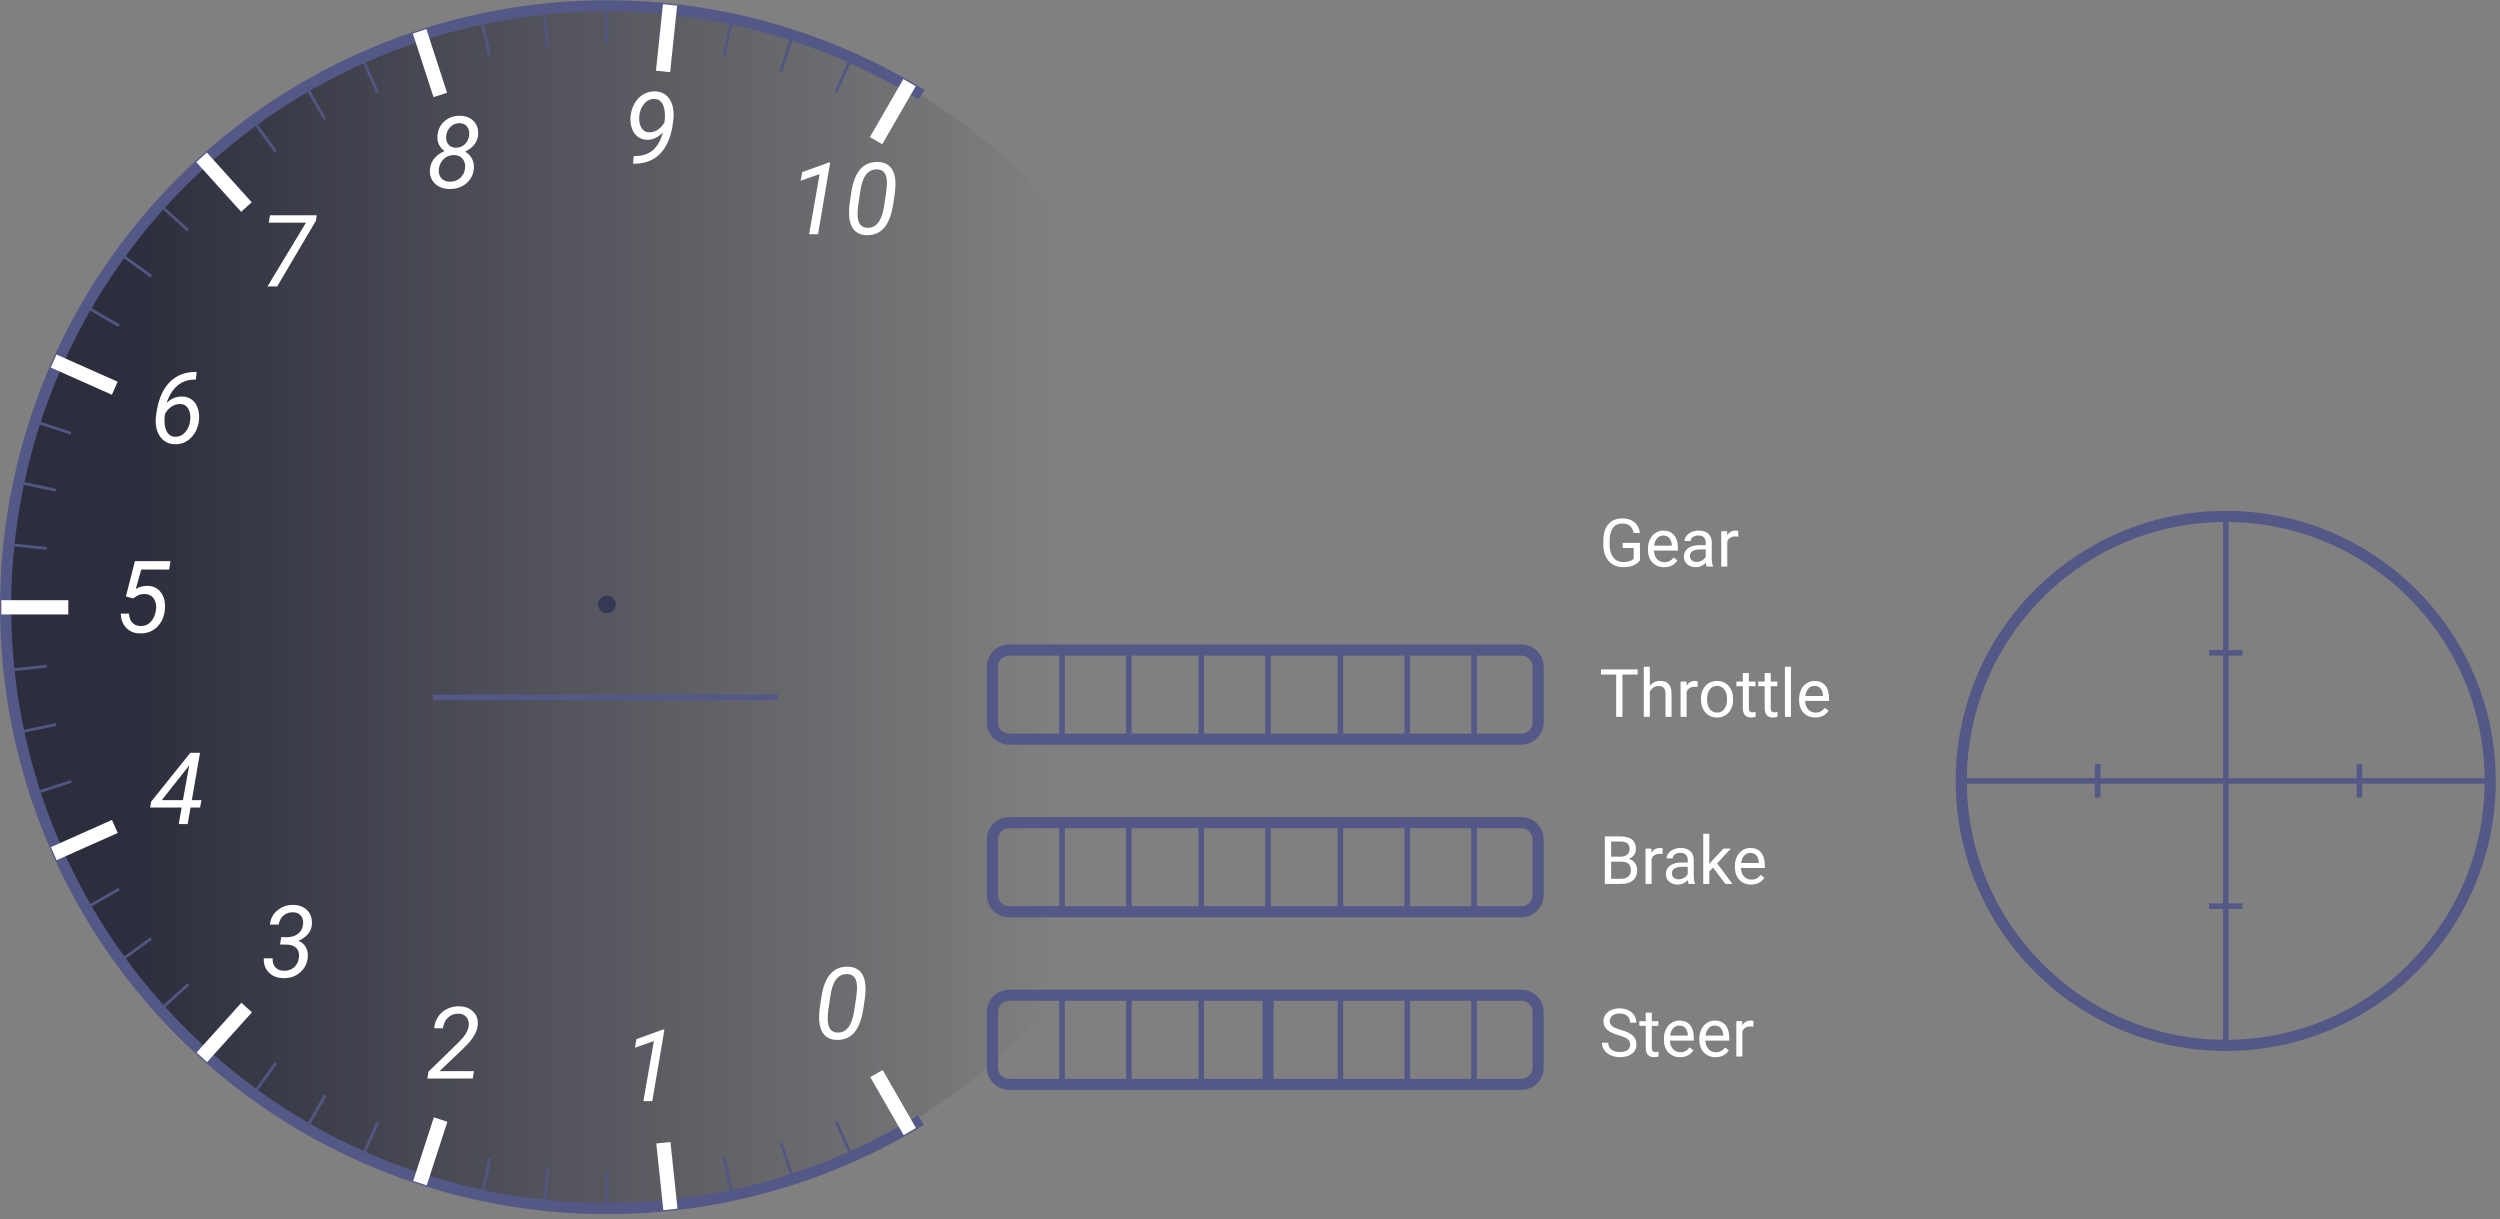 <svg width="449" height="219" viewBox="0 0 449 219" fill="none" xmlns="http://www.w3.org/2000/svg">
<rect x="0" y="0" width="449" height="219" fill="#808080" stroke="none"/>
<g clip-path="url(#clip0)">
<path d="M216.242 108.749C216.242 49.102 167.889 0.749 108.242 0.749C48.595 0.749 0.242 49.102 0.242 108.749C0.242 168.396 48.595 216.749 108.242 216.749C167.889 216.749 216.242 168.396 216.242 108.749Z" fill="url(#paint0_linear)"/>
<path d="M109.008 110.166C109.891 110.166 110.607 109.45 110.607 108.567C110.607 107.684 109.891 106.968 109.008 106.968C108.125 106.968 107.409 107.684 107.409 108.567C107.409 109.45 108.125 110.166 109.008 110.166Z" fill="#363953"/>
<path d="M150.285 186.766C149.207 186.742 148.399 186.362 147.86 185.623C147.321 184.879 147.074 183.81 147.121 182.415C147.133 181.982 147.165 181.554 147.218 181.132L147.534 178.996C147.816 177.174 148.352 175.815 149.143 174.918C149.934 174.022 150.977 173.588 152.272 173.617C153.362 173.641 154.173 174.016 154.706 174.742C155.245 175.463 155.494 176.512 155.453 177.889C155.436 178.328 155.401 178.759 155.348 179.181L155.04 181.246C154.73 183.174 154.182 184.583 153.397 185.474C152.612 186.365 151.574 186.795 150.285 186.766ZM153.81 178.891C153.892 178.182 153.93 177.631 153.924 177.239C153.895 175.75 153.318 174.986 152.193 174.945C151.372 174.915 150.707 175.22 150.198 175.859C149.694 176.491 149.342 177.488 149.143 178.847L148.765 181.396C148.683 182.075 148.645 182.629 148.651 183.057C148.68 184.61 149.254 185.406 150.373 185.448C151.153 185.483 151.794 185.196 152.298 184.586C152.808 183.977 153.171 183.01 153.388 181.686L153.81 178.891Z" fill="white"/>
<path d="M117.153 197.766H115.553L117.434 186.973L114.032 188.168L114.305 186.622L119.051 184.908H119.332L117.153 197.766Z" fill="white"/>
<path d="M84.904 193.707H76.757L76.95 192.468L81.67 187.88L82.531 187.027C83.522 186.037 84.07 185.123 84.175 184.285C84.251 183.641 84.125 183.116 83.797 182.712C83.469 182.302 83.006 182.085 82.408 182.062C81.641 182.038 80.999 182.264 80.484 182.738C79.968 183.207 79.654 183.852 79.543 184.672L77.97 184.681C78.046 183.896 78.286 183.201 78.691 182.598C79.101 181.988 79.637 181.522 80.299 181.2C80.967 180.872 81.691 180.717 82.47 180.734C83.531 180.758 84.371 181.08 84.992 181.701C85.619 182.316 85.889 183.116 85.801 184.101C85.701 185.226 85.054 186.409 83.859 187.651L83.05 188.469L78.937 192.38H85.115L84.904 193.707Z" fill="white"/>
<path d="M50.505 168.311L51.56 168.319C52.333 168.319 52.984 168.117 53.511 167.713C54.044 167.303 54.349 166.749 54.425 166.052C54.501 165.372 54.375 164.839 54.047 164.452C53.719 164.06 53.242 163.857 52.614 163.846C51.947 163.834 51.378 164.03 50.909 164.435C50.447 164.833 50.162 165.372 50.057 166.052L48.484 166.061C48.583 165.006 49.032 164.15 49.828 163.494C50.631 162.832 51.586 162.507 52.694 162.519C53.766 162.542 54.607 162.879 55.216 163.529C55.831 164.174 56.098 165.026 56.016 166.087C55.963 166.69 55.732 167.241 55.322 167.739C54.911 168.237 54.343 168.65 53.617 168.979C54.197 169.213 54.63 169.585 54.917 170.095C55.204 170.599 55.325 171.19 55.278 171.87C55.184 173.024 54.724 173.953 53.898 174.656C53.077 175.359 52.078 175.699 50.901 175.676C49.805 175.652 48.932 175.313 48.282 174.656C47.631 174 47.329 173.153 47.376 172.116L48.967 172.125C48.932 172.781 49.09 173.312 49.442 173.716C49.793 174.114 50.303 174.325 50.971 174.349C51.721 174.372 52.345 174.158 52.843 173.707C53.341 173.256 53.625 172.652 53.696 171.897C53.76 171.199 53.602 170.657 53.221 170.271C52.84 169.878 52.272 169.67 51.516 169.647L50.294 169.638L50.505 168.311Z" fill="white"/>
<path d="M34.452 143.7H36.175L35.938 145.027H34.224L33.705 147.998H32.105L32.624 145.027H26.964L27.148 143.981L34.18 135.201H35.92L34.452 143.7ZM29.056 143.7H32.852L33.995 137.407L33.74 137.776L29.056 143.7Z" fill="white"/>
<path d="M22.61 107.134L24.236 100.779H30.617L30.379 102.282H25.37L24.385 105.78C25.03 105.399 25.727 105.215 26.477 105.226C27.538 105.238 28.352 105.64 28.92 106.431C29.489 107.216 29.72 108.218 29.615 109.436C29.503 110.749 29.038 111.804 28.217 112.6C27.397 113.397 26.375 113.784 25.15 113.761C24.13 113.749 23.307 113.421 22.68 112.776C22.053 112.132 21.722 111.273 21.687 110.201H23.172C23.213 110.904 23.413 111.449 23.77 111.836C24.127 112.223 24.611 112.422 25.22 112.433C25.97 112.457 26.6 112.19 27.11 111.634C27.625 111.077 27.93 110.348 28.024 109.445C28.106 108.654 27.968 108.004 27.611 107.494C27.253 106.978 26.729 106.709 26.038 106.685C25.61 106.674 25.229 106.738 24.895 106.879C24.567 107.019 24.239 107.222 23.911 107.485L22.61 107.134Z" fill="white"/>
<path d="M35.315 66.794L35.174 68.174H34.866C33.694 68.197 32.692 68.56 31.86 69.263C31.028 69.966 30.384 71.004 29.927 72.375C30.724 71.578 31.655 71.191 32.722 71.215C33.395 71.226 33.973 71.414 34.453 71.777C34.934 72.134 35.285 72.632 35.508 73.271C35.736 73.904 35.815 74.604 35.745 75.372C35.628 76.667 35.162 77.736 34.348 78.58C33.539 79.418 32.543 79.819 31.359 79.784C30.41 79.76 29.631 79.412 29.021 78.738C28.412 78.064 28.064 77.162 27.976 76.031C27.929 75.416 28.002 74.584 28.195 73.535C28.6 71.349 29.396 69.679 30.586 68.525C31.781 67.371 33.299 66.794 35.139 66.794H35.315ZM32.379 72.559C31.811 72.547 31.277 72.712 30.779 73.051C30.281 73.391 29.898 73.825 29.628 74.352L29.566 74.941L29.549 75.653C29.549 76.133 29.622 76.599 29.769 77.05C29.915 77.502 30.132 77.844 30.419 78.079C30.706 78.313 31.043 78.433 31.43 78.439C32.139 78.468 32.745 78.205 33.249 77.648C33.759 77.091 34.063 76.359 34.163 75.451C34.222 74.924 34.19 74.44 34.066 74.001C33.943 73.561 33.738 73.216 33.451 72.963C33.17 72.706 32.812 72.571 32.379 72.559Z" fill="white"/>
<path d="M56.728 39.66L49.776 51.455H48.036L54.953 39.994H48.273L48.484 38.658H56.886L56.728 39.66Z" fill="white"/>
<path d="M85.87 24.233C85.817 24.872 85.588 25.449 85.184 25.964C84.786 26.474 84.241 26.896 83.549 27.23C84.1 27.546 84.507 27.971 84.771 28.504C85.04 29.032 85.152 29.609 85.105 30.236C85.017 31.367 84.554 32.275 83.716 32.961C82.878 33.64 81.868 33.968 80.684 33.945C79.577 33.921 78.701 33.579 78.056 32.916C77.412 32.254 77.133 31.411 77.221 30.385C77.286 29.653 77.543 29.014 77.995 28.469C78.446 27.919 79.061 27.473 79.84 27.133C79.383 26.817 79.043 26.419 78.821 25.938C78.604 25.458 78.519 24.942 78.566 24.391C78.648 23.307 79.073 22.431 79.84 21.763C80.608 21.095 81.551 20.773 82.67 20.796C83.69 20.82 84.499 21.151 85.096 21.79C85.694 22.428 85.952 23.243 85.87 24.233ZM83.532 30.201C83.602 29.539 83.461 28.988 83.11 28.548C82.758 28.103 82.249 27.869 81.581 27.845C80.854 27.834 80.233 28.065 79.717 28.54C79.202 29.008 78.903 29.615 78.821 30.359C78.751 31.039 78.891 31.584 79.243 31.994C79.6 32.404 80.104 32.615 80.754 32.627C81.493 32.65 82.12 32.436 82.635 31.985C83.151 31.528 83.45 30.933 83.532 30.201ZM84.27 24.259C84.335 23.668 84.211 23.169 83.901 22.765C83.596 22.361 83.16 22.147 82.591 22.124C81.935 22.112 81.381 22.323 80.93 22.756C80.479 23.184 80.215 23.738 80.139 24.418C80.075 25.027 80.198 25.528 80.508 25.92C80.825 26.313 81.267 26.515 81.835 26.527C82.474 26.539 83.019 26.334 83.47 25.912C83.927 25.484 84.194 24.933 84.27 24.259Z" fill="white"/>
<path d="M119.077 23.762C118.644 24.219 118.184 24.562 117.698 24.79C117.211 25.013 116.728 25.119 116.247 25.107C115.573 25.095 114.996 24.905 114.516 24.535C114.041 24.166 113.693 23.66 113.47 23.015C113.253 22.37 113.18 21.667 113.25 20.906C113.326 20.062 113.564 19.288 113.962 18.585C114.361 17.882 114.879 17.34 115.518 16.959C116.162 16.573 116.871 16.391 117.645 16.414C118.664 16.438 119.464 16.807 120.044 17.522C120.624 18.237 120.938 19.195 120.985 20.396C121.002 21.023 120.929 21.802 120.765 22.734C120.378 24.925 119.614 26.578 118.471 27.691C117.334 28.798 115.872 29.369 114.085 29.405H113.69L113.83 28.034H114.156C115.415 28.01 116.447 27.659 117.249 26.979C118.058 26.293 118.667 25.221 119.077 23.762ZM116.581 23.762C117.115 23.785 117.627 23.636 118.119 23.314C118.612 22.986 119.016 22.546 119.332 21.995L119.403 21.354L119.429 20.642C119.406 19.734 119.236 19.034 118.919 18.541C118.609 18.049 118.16 17.791 117.574 17.768C116.848 17.739 116.227 18.02 115.711 18.612C115.201 19.198 114.906 19.933 114.823 20.818C114.782 21.175 114.788 21.538 114.841 21.908C114.894 22.277 114.999 22.602 115.157 22.883C115.474 23.451 115.948 23.744 116.581 23.762Z" fill="white"/>
<path d="M146.919 42.063H145.319L147.2 31.27L143.799 32.465L144.071 30.919L148.817 29.205H149.098L146.919 42.063ZM155.655 42.239C154.577 42.215 153.768 41.834 153.229 41.096C152.69 40.352 152.444 39.283 152.491 37.888C152.503 37.455 152.535 37.027 152.588 36.605L152.904 34.469C153.185 32.647 153.721 31.288 154.512 30.391C155.303 29.495 156.346 29.061 157.641 29.09C158.731 29.114 159.543 29.489 160.076 30.215C160.615 30.936 160.864 31.985 160.823 33.362C160.805 33.801 160.77 34.232 160.718 34.654L160.41 36.719C160.099 38.647 159.552 40.056 158.766 40.947C157.981 41.837 156.944 42.268 155.655 42.239ZM159.179 34.364C159.261 33.655 159.3 33.104 159.294 32.712C159.264 31.223 158.687 30.459 157.562 30.418C156.742 30.388 156.077 30.693 155.567 31.332C155.063 31.964 154.712 32.961 154.512 34.32L154.135 36.869C154.052 37.548 154.014 38.102 154.02 38.53C154.05 40.083 154.624 40.88 155.743 40.92C156.522 40.956 157.164 40.669 157.668 40.059C158.177 39.45 158.541 38.483 158.758 37.159L159.179 34.364Z" fill="white"/>
<path d="M165.394 201.176C164.941 201.453 164.486 201.728 164.028 201.999C147.564 211.743 128.807 216.939 109.676 217.056C90.545 217.172 71.726 212.205 55.144 202.662C38.563 193.119 24.814 179.342 15.303 162.742C5.793 146.142 0.863 127.313 1.017 108.182C1.171 89.051 6.404 70.305 16.181 53.86C25.958 37.415 39.927 23.862 56.66 14.588C73.393 5.313 92.29 0.65 111.417 1.074C130.543 1.499 149.214 6.997 165.519 17.005" stroke="#535886" stroke-width="2" stroke-miterlimit="10"/>
<path d="M20.421 147.965L20.111 147.259L9.139 152.148L10.179 154.485L21.154 149.596L20.834 148.896C20.695 148.585 20.557 148.274 20.421 147.965Z" fill="white"/>
<path d="M77.918 200.677L74.207 212.101L76.641 212.892L80.352 201.467L77.918 200.677Z" fill="white"/>
<path d="M44.214 180.874L43.352 180.093L35.301 189.039L37.201 190.751L45.252 181.805L44.671 181.291C44.52 181.152 44.367 181.014 44.214 180.874Z" fill="white"/>
<path d="M12.267 109.583V107.796H0.238V110.355H12.267V109.583Z" fill="white"/>
<path d="M10.151 63.675L9.111 66.012L20.092 70.898L21.132 68.56L10.151 63.675Z" fill="white"/>
<path d="M76.579 5.226L74.145 6.017L77.859 17.446L80.292 16.655L76.579 5.226Z" fill="white"/>
<path d="M43.876 37.527C44.126 37.299 44.377 37.072 44.629 36.845L45.205 36.332L37.153 27.394L35.253 29.107L43.308 38.046L43.876 37.527Z" fill="white"/>
<path d="M157.782 25.515L158.448 25.904L164.462 15.481L162.246 14.202L156.233 24.623L156.902 25.005C157.196 25.174 157.489 25.344 157.782 25.515Z" fill="white"/>
<path d="M121.61 1.012L119.064 0.748L117.813 12.696L120.357 12.966L121.61 1.012Z" fill="white"/>
<path d="M158.524 192.176L156.306 193.45L162.288 203.865L164.506 202.591L158.524 192.176Z" fill="white"/>
<path d="M120.415 205.106L117.87 205.374L119.132 217.344L121.677 217.075L120.415 205.106Z" fill="white"/>
<path d="M108.779 210.22V217.04H109.291V210.223C109.119 210.225 108.948 210.22 108.779 210.22Z" fill="#515683"/>
<path d="M8.391 119.651C8.382 119.566 8.377 119.481 8.368 119.396L1.578 120.112L1.632 120.622L8.422 119.906C8.413 119.824 8.4 119.74 8.391 119.651Z" fill="#515683"/>
<path d="M9.992 129.863L3.324 131.283L3.431 131.783L10.102 130.363C10.067 130.192 10.027 130.031 9.992 129.863Z" fill="#515683"/>
<path d="M33.669 176.577L28.6 181.144L28.943 181.524L34.013 176.956L33.669 176.577Z" fill="#515683"/>
<path d="M12.701 140.103L6.228 142.21L6.385 142.695L12.862 140.588C12.808 140.429 12.753 140.266 12.701 140.103Z" fill="#515683"/>
<path d="M21.259 159.447L15.367 162.847L15.623 163.29L21.513 159.89C21.427 159.745 21.344 159.594 21.259 159.447Z" fill="#515683"/>
<path d="M98.203 209.653L97.493 216.426L98.003 216.479L98.712 209.708C98.542 209.691 98.372 209.67 98.203 209.653Z" fill="#515683"/>
<path d="M87.746 207.979L86.333 214.636L86.833 214.741L88.246 208.085L87.746 207.979Z" fill="#515683"/>
<path d="M49.356 190.762L45.346 196.285L45.76 196.585L49.772 191.059C49.634 190.96 49.494 190.862 49.356 190.762Z" fill="#515683"/>
<path d="M58.225 196.551L54.814 202.462L55.257 202.717L58.666 196.807L58.225 196.551Z" fill="#515683"/>
<path d="M67.644 201.39L64.875 207.615L65.342 207.823L68.109 201.603C67.953 201.534 67.8 201.461 67.644 201.39Z" fill="#515683"/>
<path d="M27.01 168.342L21.504 172.342L21.804 172.757L27.314 168.751C27.215 168.615 27.11 168.481 27.01 168.342Z" fill="#515683"/>
<path d="M58.601 21.305L55.201 15.413L54.758 15.668L58.158 21.558C58.306 21.473 58.457 21.39 58.601 21.305Z" fill="#515683"/>
<path d="M49.709 27.055L45.709 21.549L45.295 21.849L49.302 27.36C49.436 27.26 49.571 27.155 49.709 27.055Z" fill="#515683"/>
<path d="M88.186 10.036L86.767 3.369L86.267 3.475L87.687 10.146C87.854 10.111 88.019 10.072 88.186 10.036Z" fill="#515683"/>
<path d="M8.399 98.246L1.626 97.536L1.573 98.045L8.344 98.754C8.36 98.587 8.38 98.418 8.399 98.246Z" fill="#515683"/>
<path d="M33.974 41.19L28.897 36.622L28.555 37.002L33.629 41.568C33.743 41.44 33.859 41.316 33.974 41.19Z" fill="#515683"/>
<path d="M68.052 16.516L65.282 10.301L64.814 10.509L67.584 16.724L68.052 16.516Z" fill="#515683"/>
<path d="M10.072 87.789L3.416 86.376L3.311 86.876L9.967 88.289C10.001 88.124 10.036 87.957 10.072 87.789Z" fill="#515683"/>
<path d="M12.834 77.566L6.364 75.466L6.206 75.953L12.68 78.053C12.732 77.891 12.78 77.727 12.834 77.566Z" fill="#515683"/>
<path d="M27.289 49.402L21.766 45.391L21.466 45.805L26.993 49.819C27.091 49.68 27.188 49.542 27.289 49.402Z" fill="#515683"/>
<path d="M21.501 58.27L15.591 54.861L15.335 55.304L21.245 58.715C21.329 58.561 21.415 58.417 21.501 58.27Z" fill="#515683"/>
<path d="M129.819 208.06L131.238 214.728L131.738 214.622L130.318 207.951C130.151 207.985 129.986 208.025 129.819 208.06Z" fill="#515683"/>
<path d="M130.261 10.117L131.673 3.461L131.173 3.355L129.76 10.012L130.261 10.117Z" fill="#515683"/>
<path d="M98.143 8.467L98.397 8.437C98.483 8.428 98.567 8.422 98.652 8.413L97.936 1.623L97.427 1.676L98.143 8.467Z" fill="#515683"/>
<path d="M140.486 12.88L142.586 6.41L142.099 6.252L139.999 12.724C140.161 12.777 140.325 12.827 140.486 12.88Z" fill="#515683"/>
<path d="M150.362 16.708L153.131 10.482L152.663 10.274L149.896 16.495C150.053 16.563 150.206 16.632 150.362 16.708Z" fill="#515683"/>
<path d="M109.227 7.876V1.056H108.715V7.872C108.886 7.871 109.056 7.876 109.227 7.876Z" fill="#515683"/>
<path d="M149.954 201.58L152.724 207.796L153.192 207.587L150.422 201.373L149.954 201.58Z" fill="#515683"/>
<path d="M140.057 205.35L142.162 211.824L142.649 211.666L140.542 205.188C140.38 205.242 140.22 205.297 140.057 205.35Z" fill="#515683"/>
<path d="M77.742 125.249H139.742" stroke="#535886"/>
<path d="M273.242 116.749H181.242C179.585 116.749 178.242 118.092 178.242 119.749V129.749C178.242 131.406 179.585 132.749 181.242 132.749H273.242C274.899 132.749 276.242 131.406 276.242 129.749V119.749C276.242 118.092 274.899 116.749 273.242 116.749Z" stroke="#535886" stroke-width="2"/>
<path d="M227.742 116.249V133.249" stroke="#535886"/>
<path d="M240.742 116.249V133.249" stroke="#535886"/>
<path d="M264.742 116.249V133.249" stroke="#535886"/>
<path d="M202.742 116.249V133.249" stroke="#535886"/>
<path d="M215.742 116.249V133.249" stroke="#535886"/>
<path d="M190.742 116.249V133.249" stroke="#535886"/>
<path d="M252.742 116.249V133.249" stroke="#535886"/>
<path d="M273.242 147.749H181.242C179.585 147.749 178.242 149.092 178.242 150.749V160.749C178.242 162.406 179.585 163.749 181.242 163.749H273.242C274.899 163.749 276.242 162.406 276.242 160.749V150.749C276.242 149.092 274.899 147.749 273.242 147.749Z" stroke="#535886" stroke-width="2"/>
<path d="M227.742 147.249V164.249" stroke="#535886"/>
<path d="M240.742 147.249V164.249" stroke="#535886"/>
<path d="M264.742 147.249V164.249" stroke="#535886"/>
<path d="M202.742 147.249V164.249" stroke="#535886"/>
<path d="M215.742 147.249V164.249" stroke="#535886"/>
<path d="M190.742 147.249V164.249" stroke="#535886"/>
<path d="M252.742 147.249V164.249" stroke="#535886"/>
<path d="M273.242 178.749H181.242C179.585 178.749 178.242 180.092 178.242 181.749V191.749C178.242 193.406 179.585 194.749 181.242 194.749H273.242C274.899 194.749 276.242 193.406 276.242 191.749V181.749C276.242 180.092 274.899 178.749 273.242 178.749Z" stroke="#535886" stroke-width="2"/>
<path d="M227.742 178.249V195.249" stroke="#535886" stroke-width="2"/>
<path d="M240.742 178.249V195.249" stroke="#535886"/>
<path d="M264.742 178.249V195.249" stroke="#535886"/>
<path d="M202.742 178.249V195.249" stroke="#535886"/>
<path d="M215.742 178.249V195.249" stroke="#535886"/>
<path d="M190.742 178.249V195.249" stroke="#535886"/>
<path d="M252.742 178.249V195.249" stroke="#535886"/>
<path d="M294.127 121.144H291.385V128.749H290.265V121.144H287.529V120.218H294.127V121.144ZM296.306 123.177C296.787 122.587 297.412 122.292 298.181 122.292C299.521 122.292 300.197 123.048 300.209 124.56V128.749H299.125V124.554C299.121 124.097 299.015 123.759 298.808 123.54C298.605 123.321 298.287 123.212 297.853 123.212C297.502 123.212 297.193 123.306 296.927 123.493C296.662 123.681 296.455 123.927 296.306 124.231V128.749H295.222V119.749H296.306V123.177ZM304.896 123.382C304.732 123.354 304.554 123.341 304.363 123.341C303.652 123.341 303.17 123.644 302.916 124.249V128.749H301.832V122.409H302.886L302.904 123.142C303.26 122.575 303.763 122.292 304.416 122.292C304.627 122.292 304.787 122.319 304.896 122.374V123.382ZM305.494 125.521C305.494 124.899 305.615 124.341 305.857 123.845C306.103 123.349 306.443 122.966 306.877 122.696C307.314 122.427 307.812 122.292 308.371 122.292C309.234 122.292 309.931 122.591 310.463 123.188C310.998 123.786 311.265 124.581 311.265 125.573V125.649C311.265 126.267 311.146 126.821 310.908 127.313C310.674 127.802 310.336 128.183 309.894 128.456C309.457 128.729 308.953 128.866 308.383 128.866C307.523 128.866 306.826 128.567 306.291 127.97C305.76 127.372 305.494 126.581 305.494 125.597V125.521ZM306.584 125.649C306.584 126.353 306.746 126.917 307.07 127.343C307.398 127.769 307.836 127.981 308.383 127.981C308.933 127.981 309.371 127.767 309.695 127.337C310.019 126.903 310.181 126.298 310.181 125.521C310.181 124.825 310.015 124.263 309.683 123.833C309.355 123.399 308.918 123.183 308.371 123.183C307.836 123.183 307.404 123.396 307.076 123.821C306.748 124.247 306.584 124.856 306.584 125.649ZM314.095 120.874V122.409H315.279V123.247H314.095V127.179C314.095 127.433 314.148 127.624 314.254 127.753C314.359 127.878 314.539 127.94 314.793 127.94C314.918 127.94 315.09 127.917 315.308 127.87V128.749C315.023 128.827 314.746 128.866 314.476 128.866C313.992 128.866 313.627 128.72 313.381 128.427C313.135 128.134 313.011 127.718 313.011 127.179V123.247H311.857V122.409H313.011V120.874H314.095ZM318.021 120.874V122.409H319.205V123.247H318.021V127.179C318.021 127.433 318.074 127.624 318.179 127.753C318.285 127.878 318.465 127.94 318.719 127.94C318.844 127.94 319.015 127.917 319.234 127.87V128.749C318.949 128.827 318.672 128.866 318.402 128.866C317.918 128.866 317.552 128.72 317.306 128.427C317.06 128.134 316.937 127.718 316.937 127.179V123.247H315.783V122.409H316.937V120.874H318.021ZM321.654 128.749H320.57V119.749H321.654V128.749ZM326.025 128.866C325.166 128.866 324.467 128.585 323.927 128.022C323.388 127.456 323.119 126.7 323.119 125.755V125.556C323.119 124.927 323.238 124.366 323.476 123.874C323.719 123.378 324.054 122.991 324.484 122.714C324.918 122.433 325.386 122.292 325.89 122.292C326.715 122.292 327.355 122.563 327.812 123.106C328.269 123.649 328.498 124.427 328.498 125.438V125.89H324.203C324.219 126.515 324.4 127.021 324.748 127.407C325.099 127.79 325.545 127.981 326.084 127.981C326.467 127.981 326.791 127.903 327.056 127.747C327.322 127.591 327.554 127.384 327.754 127.126L328.416 127.642C327.885 128.458 327.088 128.866 326.025 128.866ZM325.89 123.183C325.453 123.183 325.086 123.343 324.789 123.663C324.492 123.979 324.308 124.425 324.238 124.999H327.414V124.917C327.383 124.366 327.234 123.94 326.969 123.64C326.703 123.335 326.344 123.183 325.89 123.183Z" fill="white"/>
<path d="M294.531 100.63C294.242 101.044 293.838 101.354 293.318 101.562C292.802 101.765 292.201 101.866 291.513 101.866C290.818 101.866 290.201 101.704 289.662 101.38C289.123 101.052 288.705 100.587 288.408 99.985C288.115 99.384 287.965 98.686 287.957 97.894V97.149C287.957 95.864 288.256 94.868 288.853 94.161C289.455 93.454 290.299 93.101 291.385 93.101C292.275 93.101 292.992 93.329 293.535 93.786C294.078 94.239 294.41 94.884 294.531 95.72H293.406C293.195 94.591 292.523 94.026 291.39 94.026C290.636 94.026 290.064 94.292 289.674 94.823C289.287 95.351 289.092 96.116 289.088 97.12V97.817C289.088 98.774 289.306 99.536 289.744 100.103C290.181 100.665 290.773 100.946 291.519 100.946C291.941 100.946 292.31 100.899 292.627 100.806C292.943 100.712 293.205 100.554 293.412 100.331V98.415H291.437V97.501H294.531V100.63ZM298.873 101.866C298.013 101.866 297.314 101.585 296.775 101.022C296.236 100.456 295.967 99.7 295.967 98.755V98.556C295.967 97.927 296.086 97.366 296.324 96.874C296.566 96.378 296.902 95.991 297.332 95.714C297.765 95.433 298.234 95.292 298.738 95.292C299.562 95.292 300.203 95.564 300.66 96.106C301.117 96.649 301.345 97.427 301.345 98.439V98.89H297.051C297.066 99.515 297.248 100.021 297.595 100.407C297.947 100.79 298.392 100.981 298.931 100.981C299.314 100.981 299.638 100.903 299.904 100.747C300.17 100.591 300.402 100.384 300.601 100.126L301.263 100.642C300.732 101.458 299.935 101.866 298.873 101.866ZM298.738 96.183C298.301 96.183 297.933 96.343 297.636 96.663C297.34 96.98 297.156 97.425 297.086 97.999H300.261V97.917C300.23 97.366 300.082 96.94 299.816 96.64C299.551 96.335 299.191 96.183 298.738 96.183ZM306.519 101.749C306.457 101.624 306.406 101.401 306.367 101.081C305.863 101.604 305.261 101.866 304.562 101.866C303.937 101.866 303.424 101.69 303.021 101.339C302.623 100.983 302.424 100.534 302.424 99.991C302.424 99.331 302.674 98.819 303.174 98.456C303.677 98.089 304.385 97.905 305.295 97.905H306.349V97.407C306.349 97.028 306.236 96.728 306.01 96.505C305.783 96.278 305.449 96.165 305.008 96.165C304.621 96.165 304.297 96.263 304.035 96.458C303.773 96.653 303.642 96.89 303.642 97.167H302.552C302.552 96.851 302.664 96.546 302.886 96.253C303.113 95.956 303.418 95.722 303.801 95.55C304.187 95.378 304.611 95.292 305.072 95.292C305.802 95.292 306.375 95.476 306.789 95.843C307.203 96.206 307.418 96.708 307.433 97.349V100.267C307.433 100.849 307.508 101.312 307.656 101.655V101.749H306.519ZM304.72 100.923C305.06 100.923 305.383 100.835 305.687 100.659C305.992 100.483 306.213 100.255 306.349 99.974V98.673H305.5C304.172 98.673 303.508 99.061 303.508 99.839C303.508 100.179 303.621 100.444 303.847 100.636C304.074 100.827 304.365 100.923 304.72 100.923ZM312.197 96.382C312.033 96.355 311.855 96.341 311.664 96.341C310.953 96.341 310.47 96.644 310.217 97.249V101.749H309.133V95.409H310.187L310.205 96.142C310.56 95.575 311.064 95.292 311.717 95.292C311.927 95.292 312.088 95.319 312.197 95.374V96.382Z" fill="white"/>
<path d="M288.232 158.749V150.218H291.021C291.947 150.218 292.642 150.409 293.107 150.792C293.576 151.175 293.81 151.741 293.81 152.491C293.81 152.89 293.697 153.243 293.47 153.552C293.244 153.856 292.935 154.093 292.545 154.261C293.006 154.39 293.369 154.636 293.635 154.999C293.904 155.358 294.039 155.788 294.039 156.288C294.039 157.054 293.791 157.655 293.295 158.093C292.799 158.53 292.097 158.749 291.191 158.749H288.232ZM289.357 154.759V157.829H291.215C291.738 157.829 292.15 157.694 292.451 157.425C292.756 157.151 292.908 156.776 292.908 156.3C292.908 155.272 292.349 154.759 291.232 154.759H289.357ZM289.357 153.856H291.056C291.549 153.856 291.941 153.733 292.234 153.487C292.531 153.241 292.679 152.907 292.679 152.485C292.679 152.017 292.543 151.677 292.269 151.466C291.996 151.251 291.58 151.144 291.021 151.144H289.357V153.856ZM298.603 153.382C298.439 153.354 298.261 153.341 298.07 153.341C297.359 153.341 296.877 153.644 296.623 154.249V158.749H295.539V152.409H296.594L296.611 153.142C296.967 152.575 297.47 152.292 298.123 152.292C298.334 152.292 298.494 152.319 298.603 152.374V153.382ZM303.285 158.749C303.222 158.624 303.172 158.401 303.133 158.081C302.629 158.604 302.027 158.866 301.328 158.866C300.703 158.866 300.189 158.69 299.787 158.339C299.388 157.983 299.189 157.534 299.189 156.991C299.189 156.331 299.439 155.819 299.939 155.456C300.443 155.089 301.15 154.905 302.06 154.905H303.115V154.407C303.115 154.028 303.002 153.728 302.775 153.505C302.549 153.278 302.215 153.165 301.773 153.165C301.386 153.165 301.062 153.263 300.801 153.458C300.539 153.653 300.408 153.89 300.408 154.167H299.318C299.318 153.851 299.429 153.546 299.652 153.253C299.879 152.956 300.183 152.722 300.566 152.55C300.953 152.378 301.377 152.292 301.838 152.292C302.568 152.292 303.14 152.476 303.554 152.843C303.969 153.206 304.183 153.708 304.199 154.349V157.267C304.199 157.849 304.273 158.312 304.422 158.655V158.749H303.285ZM301.486 157.923C301.826 157.923 302.148 157.835 302.453 157.659C302.758 157.483 302.978 157.255 303.115 156.974V155.673H302.265C300.937 155.673 300.273 156.062 300.273 156.839C300.273 157.179 300.386 157.444 300.613 157.636C300.84 157.827 301.131 157.923 301.486 157.923ZM307.668 155.813L306.988 156.522V158.749H305.904V149.749H306.988V155.192L307.568 154.495L309.543 152.409H310.861L308.394 155.058L311.148 158.749H309.877L307.668 155.813ZM314.494 158.866C313.635 158.866 312.935 158.585 312.396 158.022C311.857 157.456 311.588 156.7 311.588 155.755V155.556C311.588 154.927 311.707 154.366 311.945 153.874C312.187 153.378 312.523 152.991 312.953 152.714C313.386 152.433 313.855 152.292 314.359 152.292C315.183 152.292 315.824 152.563 316.281 153.106C316.738 153.649 316.967 154.427 316.967 155.438V155.89H312.672C312.687 156.515 312.869 157.021 313.217 157.407C313.568 157.79 314.013 157.981 314.552 157.981C314.935 157.981 315.26 157.903 315.525 157.747C315.791 157.591 316.023 157.384 316.222 157.126L316.885 157.642C316.353 158.458 315.556 158.866 314.494 158.866ZM314.359 153.183C313.922 153.183 313.554 153.343 313.258 153.663C312.961 153.979 312.777 154.425 312.707 154.999H315.883V154.917C315.851 154.366 315.703 153.94 315.437 153.64C315.172 153.335 314.812 153.183 314.359 153.183Z" fill="white"/>
<path d="M290.746 185.946C289.781 185.669 289.078 185.329 288.636 184.927C288.199 184.521 287.98 184.021 287.98 183.427C287.98 182.755 288.248 182.2 288.783 181.763C289.322 181.321 290.021 181.101 290.881 181.101C291.467 181.101 291.988 181.214 292.445 181.44C292.906 181.667 293.261 181.979 293.511 182.378C293.765 182.776 293.892 183.212 293.892 183.685H292.761C292.761 183.169 292.597 182.765 292.269 182.472C291.941 182.175 291.478 182.026 290.881 182.026C290.326 182.026 289.892 182.149 289.58 182.396C289.271 182.638 289.117 182.976 289.117 183.409C289.117 183.757 289.263 184.052 289.556 184.294C289.853 184.532 290.355 184.751 291.062 184.95C291.773 185.149 292.328 185.37 292.726 185.612C293.129 185.851 293.426 186.13 293.617 186.45C293.812 186.771 293.91 187.147 293.91 187.581C293.91 188.272 293.64 188.827 293.101 189.245C292.562 189.659 291.842 189.866 290.939 189.866C290.353 189.866 289.806 189.755 289.299 189.532C288.791 189.306 288.398 188.997 288.121 188.606C287.847 188.216 287.711 187.772 287.711 187.276H288.842C288.842 187.792 289.031 188.2 289.41 188.501C289.793 188.798 290.302 188.946 290.939 188.946C291.533 188.946 291.988 188.825 292.304 188.583C292.621 188.341 292.779 188.011 292.779 187.593C292.779 187.175 292.633 186.853 292.34 186.626C292.047 186.396 291.515 186.169 290.746 185.946ZM296.658 181.874V183.409H297.842V184.247H296.658V188.179C296.658 188.433 296.711 188.624 296.816 188.753C296.922 188.878 297.101 188.94 297.355 188.94C297.48 188.94 297.652 188.917 297.871 188.87V189.749C297.586 189.827 297.308 189.866 297.039 189.866C296.554 189.866 296.189 189.72 295.943 189.427C295.697 189.134 295.574 188.718 295.574 188.179V184.247H294.42V183.409H295.574V181.874H296.658ZM301.744 189.866C300.885 189.866 300.185 189.585 299.646 189.022C299.107 188.456 298.838 187.7 298.838 186.755V186.556C298.838 185.927 298.957 185.366 299.195 184.874C299.437 184.378 299.773 183.991 300.203 183.714C300.636 183.433 301.105 183.292 301.609 183.292C302.433 183.292 303.074 183.563 303.531 184.106C303.988 184.649 304.217 185.427 304.217 186.438V186.89H299.922C299.937 187.515 300.119 188.021 300.467 188.407C300.818 188.79 301.263 188.981 301.802 188.981C302.185 188.981 302.51 188.903 302.775 188.747C303.041 188.591 303.273 188.384 303.472 188.126L304.135 188.642C303.603 189.458 302.806 189.866 301.744 189.866ZM301.609 184.183C301.172 184.183 300.804 184.343 300.508 184.663C300.211 184.979 300.027 185.425 299.957 185.999H303.133V185.917C303.101 185.366 302.953 184.94 302.687 184.64C302.422 184.335 302.062 184.183 301.609 184.183ZM308.107 189.866C307.248 189.866 306.549 189.585 306.01 189.022C305.47 188.456 305.201 187.7 305.201 186.755V186.556C305.201 185.927 305.32 185.366 305.558 184.874C305.801 184.378 306.136 183.991 306.566 183.714C307 183.433 307.469 183.292 307.972 183.292C308.797 183.292 309.437 183.563 309.894 184.106C310.351 184.649 310.58 185.427 310.58 186.438V186.89H306.285C306.301 187.515 306.482 188.021 306.83 188.407C307.181 188.79 307.627 188.981 308.166 188.981C308.549 188.981 308.873 188.903 309.138 188.747C309.404 188.591 309.636 188.384 309.836 188.126L310.498 188.642C309.967 189.458 309.17 189.866 308.107 189.866ZM307.972 184.183C307.535 184.183 307.168 184.343 306.871 184.663C306.574 184.979 306.39 185.425 306.32 185.999H309.496V185.917C309.465 185.366 309.316 184.94 309.051 184.64C308.785 184.335 308.426 184.183 307.972 184.183ZM314.904 184.382C314.74 184.354 314.562 184.341 314.371 184.341C313.66 184.341 313.177 184.644 312.924 185.249V189.749H311.84V183.409H312.894L312.912 184.142C313.267 183.575 313.771 183.292 314.424 183.292C314.635 183.292 314.795 183.319 314.904 183.374V184.382Z" fill="white"/>
<path d="M399.742 187.749C425.975 187.749 447.242 166.483 447.242 140.249C447.242 114.015 425.975 92.749 399.742 92.749C373.508 92.749 352.242 114.015 352.242 140.249C352.242 166.483 373.508 187.749 399.742 187.749Z" stroke="#535886" stroke-width="2"/>
<path d="M352.742 140.249H447.742" stroke="#535886"/>
<path d="M399.742 93.249V188.249" stroke="#535886"/>
<path d="M376.742 137.249V143.249" stroke="#535886"/>
<path d="M402.742 117.249H396.742" stroke="#535886"/>
<path d="M423.742 137.249V143.249" stroke="#535886"/>
<path d="M402.742 162.749H396.742" stroke="#535886"/>
</g>
<defs>
<linearGradient id="paint0_linear" x1="25.082" y1="108.749" x2="189.026" y2="108.749" gradientUnits="userSpaceOnUse">
<stop stop-color="#202233" stop-opacity="0.867"/>
<stop offset="1" stop-color="#202233" stop-opacity="0"/>
</linearGradient>
<clipPath id="clip0">
<rect width="448.242" height="218.051" fill="white"/>
</clipPath>
</defs>
</svg>
